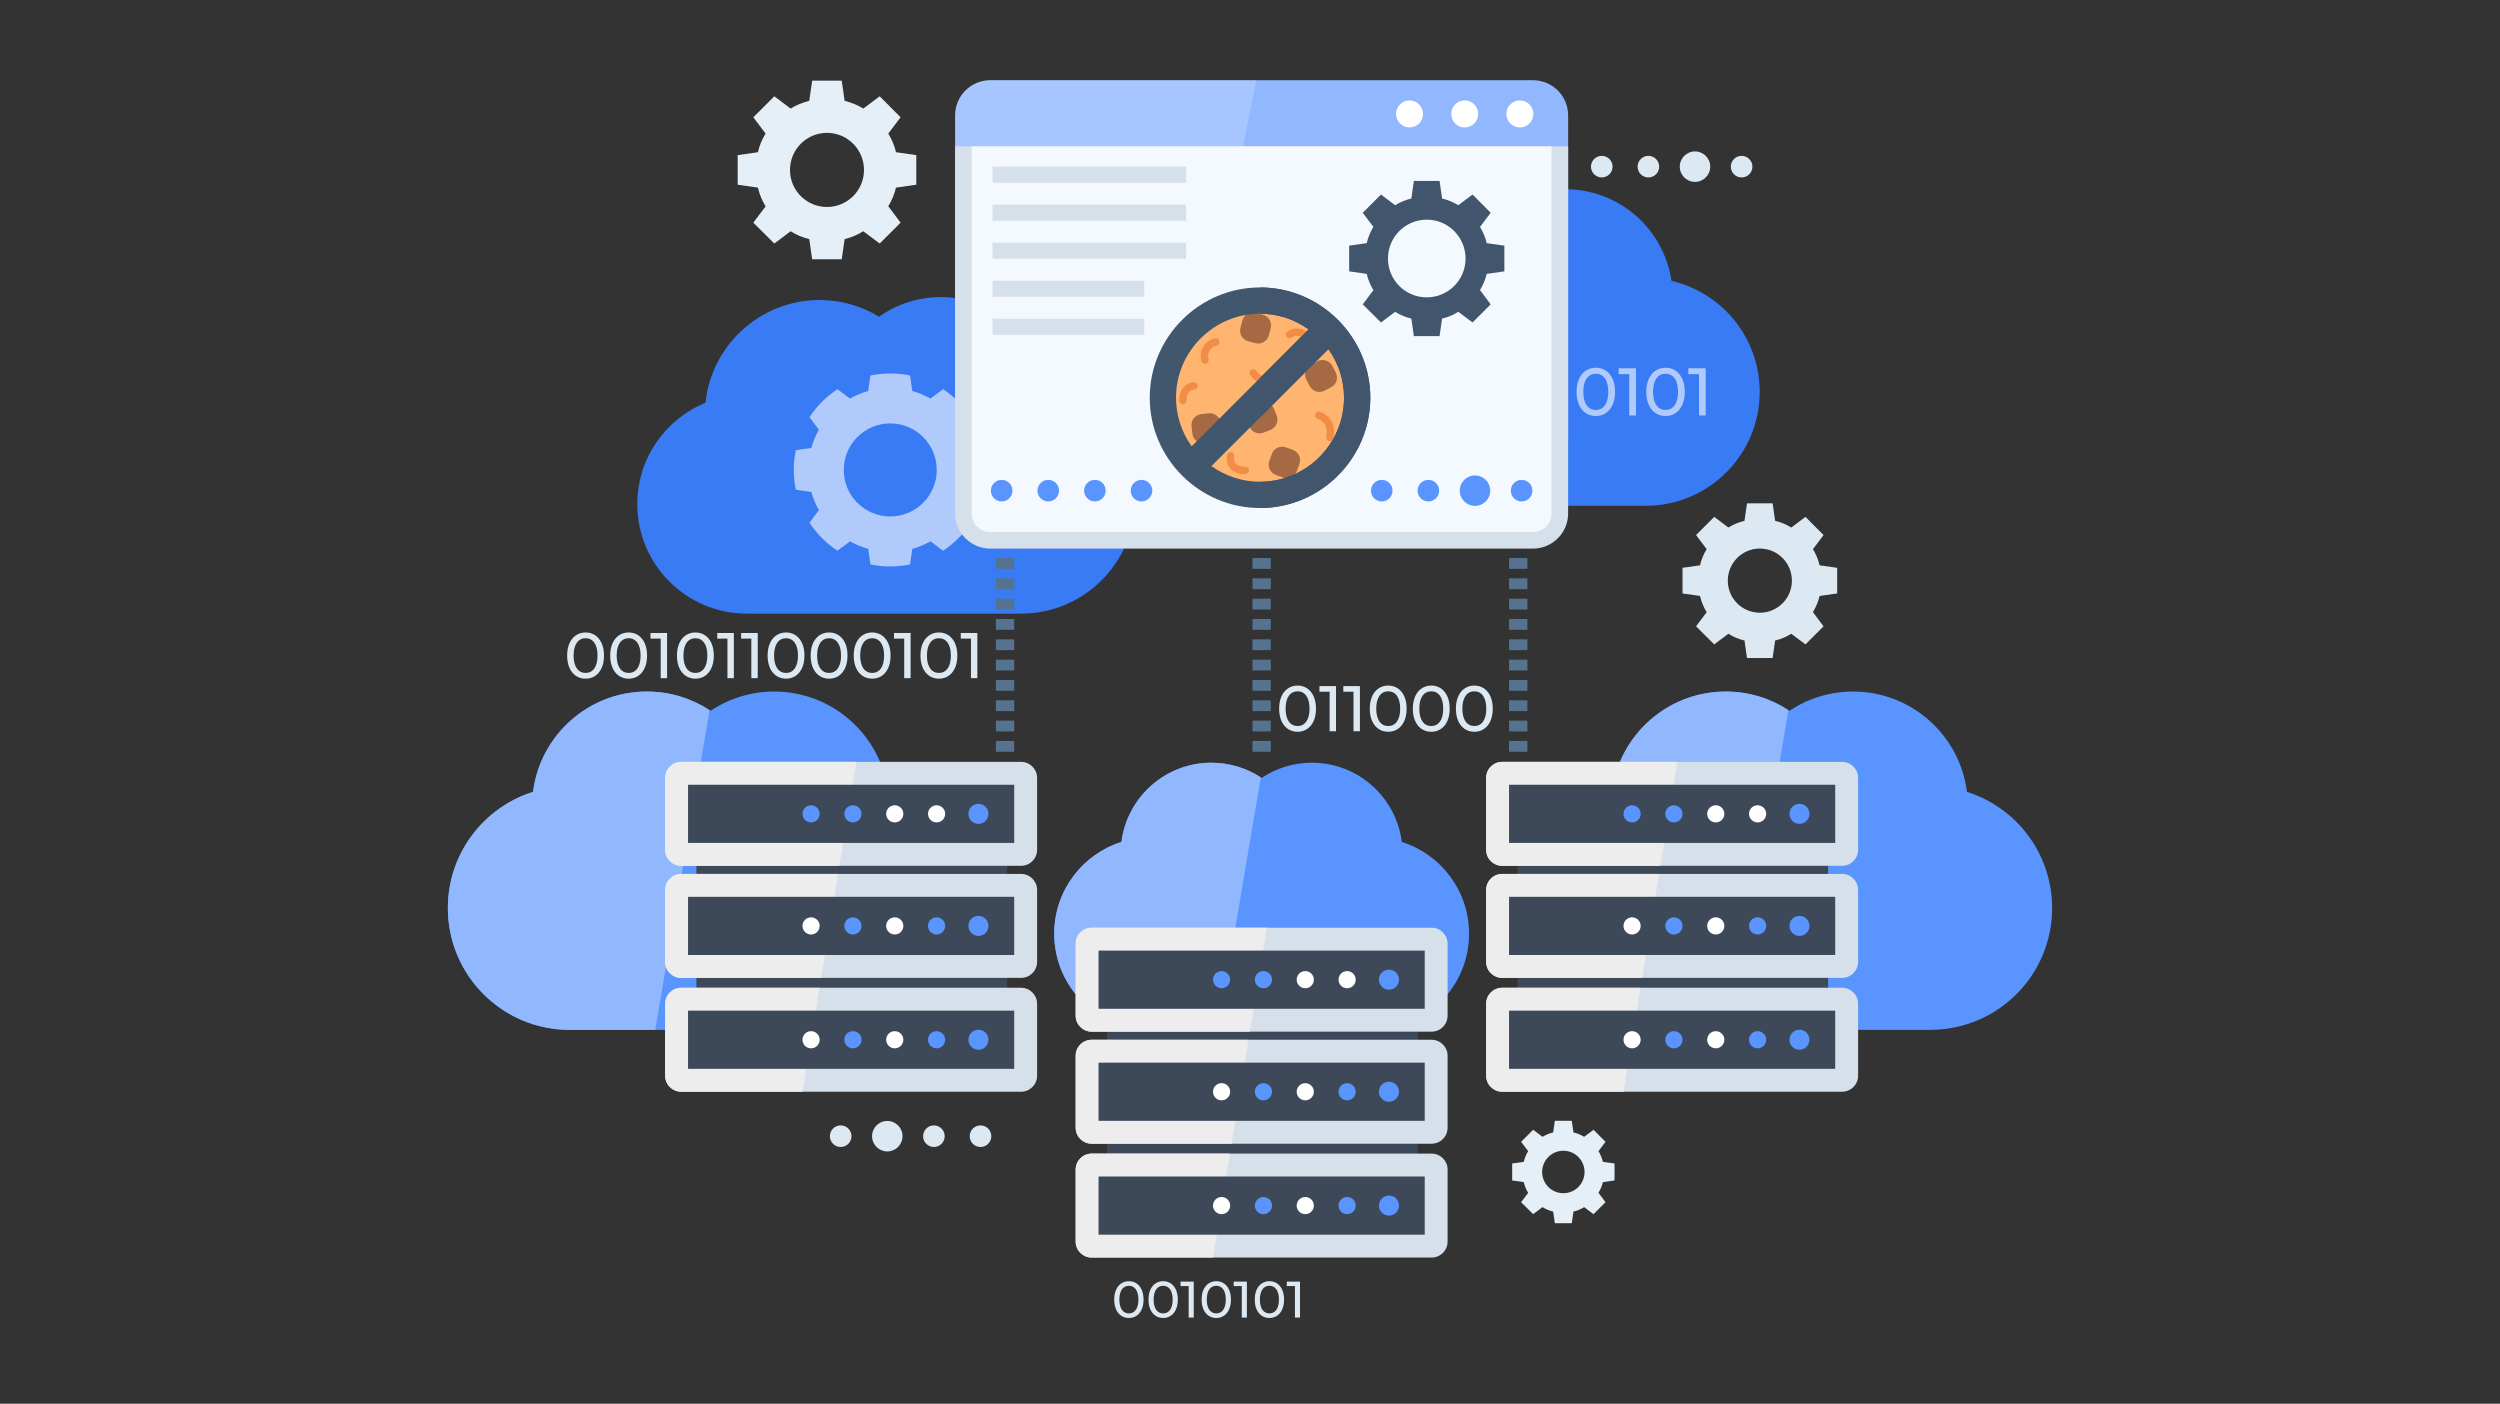 <svg width="374" height="210" viewBox="0 0 374 210" fill="none" xmlns="http://www.w3.org/2000/svg">
<rect x="0" y="0" width="374" height="210" fill="#333333" stroke="none"/>
<path d="M105.542 60.245C106.45 51.611 113.75 44.881 122.625 44.881C125.879 44.881 128.91 45.802 131.504 47.373C134.116 45.536 137.295 44.447 140.732 44.447C148.805 44.447 155.467 50.405 156.611 58.158C164.165 59.908 169.801 66.665 169.801 74.752C169.801 84.167 162.168 91.8 152.753 91.8H111.727C102.677 91.8 95.34 84.463 95.34 75.413C95.341 68.554 99.56 62.687 105.542 60.245Z" fill="#397BF4"/>
<path opacity="0.6" d="M147.311 73.264C147.51 72.31 147.615 71.319 147.615 70.306C147.615 69.29 147.51 68.298 147.308 67.342L144.991 67.014C144.72 66.044 144.344 65.135 143.863 64.289L145.266 62.413C144.175 60.742 142.745 59.312 141.073 58.221L139.201 59.627C138.354 59.141 137.438 58.761 136.476 58.492L136.149 56.178C135.192 55.977 134.2 55.872 133.184 55.872C132.166 55.872 131.174 55.977 130.217 56.178L129.889 58.492C128.927 58.761 128.011 59.14 127.159 59.627L125.286 58.224C123.617 59.316 122.19 60.745 121.099 62.411L122.502 64.29C122.021 65.136 121.644 66.044 121.373 67.014L119.056 67.342C118.855 68.299 118.75 69.291 118.75 70.306C118.75 71.319 118.855 72.311 119.054 73.265L121.373 73.598C121.644 74.56 122.021 75.471 122.51 76.318L121.099 78.202C122.19 79.868 123.617 81.297 125.286 82.389L127.164 80.981C128.011 81.462 128.928 81.847 129.889 82.11L130.22 84.435C131.177 84.636 132.169 84.741 133.184 84.741C134.2 84.741 135.189 84.636 136.146 84.435L136.477 82.11C137.439 81.847 138.355 81.462 139.201 80.981L141.078 82.392C142.746 81.298 144.176 79.871 145.267 78.202L143.856 76.324C144.346 75.472 144.721 74.561 144.992 73.599L147.311 73.264ZM133.179 77.262C129.334 77.262 126.225 74.147 126.225 70.302C126.225 66.463 129.334 63.342 133.179 63.342C137.024 63.342 140.138 66.463 140.138 70.302C140.139 74.148 137.024 77.262 133.179 77.262Z" fill="white"/>
<path d="M198.989 44.109C199.897 35.475 207.196 28.745 216.071 28.745C219.326 28.745 222.357 29.666 224.95 31.238C227.564 29.4 230.741 28.311 234.179 28.311C242.251 28.311 248.914 34.269 250.058 42.022C257.612 43.773 263.248 50.529 263.248 58.617C263.248 68.031 255.615 75.665 246.2 75.665H205.174C196.124 75.665 188.788 68.328 188.788 59.278C188.788 52.418 193.007 46.551 198.989 44.109Z" fill="#397BF4"/>
<g opacity="0.6">
<path d="M218.691 58.623C218.691 56.323 219.922 55.013 221.575 55.013C223.219 55.013 224.449 56.323 224.449 58.623C224.449 60.922 223.219 62.233 221.575 62.233C219.922 62.233 218.691 60.922 218.691 58.623ZM223.441 58.623C223.441 56.817 222.675 55.91 221.576 55.91C220.467 55.91 219.7 56.817 219.7 58.623C219.7 60.427 220.467 61.335 221.576 61.335C222.674 61.335 223.441 60.427 223.441 58.623Z" fill="white"/>
<path d="M225.42 58.623C225.42 56.323 226.651 55.013 228.304 55.013C229.948 55.013 231.178 56.323 231.178 58.623C231.178 60.922 229.948 62.233 228.304 62.233C226.651 62.233 225.42 60.922 225.42 58.623ZM230.17 58.623C230.17 56.817 229.404 55.91 228.305 55.91C227.196 55.91 226.429 56.817 226.429 58.623C226.429 60.427 227.196 61.335 228.305 61.335C229.404 61.335 230.17 60.427 230.17 58.623Z" fill="white"/>
<path d="M234.308 55.094V62.152H233.309V55.971H231.716V55.094H234.308Z" fill="white"/>
<path d="M235.853 58.623C235.853 56.323 237.084 55.013 238.737 55.013C240.381 55.013 241.611 56.323 241.611 58.623C241.611 60.922 240.381 62.233 238.737 62.233C237.084 62.233 235.853 60.922 235.853 58.623ZM240.602 58.623C240.602 56.817 239.836 55.91 238.737 55.91C237.628 55.91 236.861 56.817 236.861 58.623C236.861 60.427 237.628 61.335 238.737 61.335C239.836 61.335 240.602 60.427 240.602 58.623Z" fill="white"/>
<path d="M244.74 55.094V62.152H243.741V55.971H242.148V55.094H244.74Z" fill="white"/>
<path d="M246.285 58.623C246.285 56.323 247.515 55.013 249.169 55.013C250.812 55.013 252.042 56.323 252.042 58.623C252.042 60.922 250.812 62.233 249.169 62.233C247.515 62.233 246.285 60.922 246.285 58.623ZM251.034 58.623C251.034 56.817 250.268 55.91 249.169 55.91C248.059 55.91 247.293 56.817 247.293 58.623C247.293 60.427 248.059 61.335 249.169 61.335C250.268 61.335 251.034 60.427 251.034 58.623Z" fill="white"/>
<path d="M255.172 55.094V62.152H254.174V55.971H252.581V55.094H255.172Z" fill="white"/>
</g>
<path d="M145.6 135.847C145.6 127.693 140.244 120.792 132.859 118.465C131.792 110.002 124.574 103.455 115.822 103.455C112.299 103.455 109.026 104.517 106.3 106.336C103.574 104.517 100.301 103.455 96.778 103.455C88.026 103.455 80.808 110.002 79.741 118.465C72.356 120.792 67 127.693 67 135.847C67 145.911 75.159 154.069 85.222 154.069H127.781L127.774 154.059C137.654 153.848 145.6 145.778 145.6 135.847Z" fill="#5A95FF"/>
<path d="M106.148 106.238C103.453 104.48 100.236 103.455 96.778 103.455C88.026 103.455 80.808 110.002 79.741 118.465C72.356 120.792 67 127.693 67 135.847C67 145.911 75.159 154.069 85.222 154.069H98.025L106.148 106.238Z" fill="#91B8FF"/>
<path d="M150.671 145.168H104.184V148.628H150.671V145.168Z" fill="#3D4959"/>
<path d="M150.671 128.403H104.184V131.863H150.671V128.403Z" fill="#3D4959"/>
<path d="M152.756 163.321H101.9C100.578 163.321 99.507 162.25 99.507 160.928V150.162C99.507 148.841 100.578 147.77 101.9 147.77H152.756C154.077 147.77 155.149 148.841 155.149 150.162V160.928C155.149 162.25 154.077 163.321 152.756 163.321Z" fill="#D6E0EA"/>
<path d="M122.597 147.771L120.063 163.32H101.901C100.577 163.32 99.507 162.25 99.507 160.93V150.162C99.507 148.842 100.577 147.771 101.901 147.771H122.597Z" fill="#EDEDED"/>
<path d="M151.725 159.898V151.195H102.931V159.898H151.725Z" fill="#3D4959"/>
<path d="M147.872 155.546C147.872 156.373 147.201 157.044 146.374 157.044C145.546 157.044 144.875 156.373 144.875 155.546C144.875 154.719 145.546 154.048 146.374 154.048C147.201 154.048 147.872 154.719 147.872 155.546Z" fill="#5A95FF"/>
<path d="M141.399 155.546C141.399 156.256 140.823 156.83 140.114 156.83C139.405 156.83 138.83 156.255 138.83 155.546C138.83 154.837 139.405 154.262 140.114 154.262C140.823 154.262 141.399 154.837 141.399 155.546Z" fill="#5A95FF"/>
<path d="M135.139 155.546C135.139 156.256 134.564 156.83 133.855 156.83C133.145 156.83 132.57 156.255 132.57 155.546C132.57 154.837 133.146 154.262 133.855 154.262C134.564 154.262 135.139 154.837 135.139 155.546Z" fill="white"/>
<path d="M128.88 155.546C128.88 156.256 128.304 156.83 127.595 156.83C126.886 156.83 126.311 156.255 126.311 155.546C126.311 154.837 126.886 154.262 127.595 154.262C128.304 154.262 128.88 154.837 128.88 155.546Z" fill="#5A95FF"/>
<path d="M122.62 155.546C122.62 156.256 122.045 156.83 121.336 156.83C120.626 156.83 120.051 156.255 120.051 155.546C120.051 154.837 120.626 154.262 121.336 154.262C122.045 154.262 122.62 154.837 122.62 155.546Z" fill="white"/>
<path d="M152.756 146.291H101.9C100.578 146.291 99.507 145.22 99.507 143.898V133.132C99.507 131.811 100.578 130.739 101.9 130.739H152.756C154.077 130.739 155.149 131.81 155.149 133.132V143.898C155.149 145.219 154.077 146.291 152.756 146.291Z" fill="#D6E0EA"/>
<path d="M125.369 130.741L122.839 146.289H101.901C100.578 146.289 99.507 145.219 99.507 143.899V133.131C99.507 131.811 100.578 130.74 101.901 130.74L125.369 130.741Z" fill="#EDEDED"/>
<path d="M151.725 142.867V134.164H102.931V142.867H151.725Z" fill="#3D4959"/>
<path d="M152.756 129.526H101.9C100.578 129.526 99.507 128.455 99.507 127.134V116.367C99.507 115.046 100.578 113.975 101.9 113.975H152.756C154.077 113.975 155.149 115.046 155.149 116.367V127.134C155.149 128.455 154.077 129.526 152.756 129.526Z" fill="#D6E0EA"/>
<path d="M128.104 113.975L125.57 129.527H101.901C100.578 129.527 99.507 128.457 99.507 127.133V116.369C99.507 115.049 100.578 113.975 101.901 113.975H128.104V113.975Z" fill="#EDEDED"/>
<path d="M151.725 126.102V117.399L102.931 117.399V126.102L151.725 126.102Z" fill="#3D4959"/>
<path d="M146.375 140.014C147.202 140.014 147.873 139.343 147.873 138.516C147.873 137.688 147.202 137.018 146.375 137.018C145.547 137.018 144.876 137.688 144.876 138.516C144.876 139.343 145.547 140.014 146.375 140.014Z" fill="#5A95FF"/>
<path d="M141.399 138.516C141.399 139.225 140.823 139.8 140.114 139.8C139.405 139.8 138.83 139.225 138.83 138.516C138.83 137.806 139.405 137.231 140.114 137.231C140.823 137.231 141.399 137.807 141.399 138.516Z" fill="#5A95FF"/>
<path d="M135.139 138.516C135.139 139.225 134.564 139.8 133.855 139.8C133.145 139.8 132.57 139.225 132.57 138.516C132.57 137.806 133.146 137.231 133.855 137.231C134.564 137.231 135.139 137.807 135.139 138.516Z" fill="white"/>
<path d="M128.88 138.516C128.88 139.225 128.305 139.8 127.596 139.8C126.886 139.8 126.312 139.225 126.312 138.516C126.312 137.806 126.887 137.231 127.596 137.231C128.305 137.231 128.88 137.807 128.88 138.516Z" fill="#5A95FF"/>
<path d="M122.62 138.516C122.62 139.225 122.045 139.8 121.336 139.8C120.627 139.8 120.052 139.225 120.052 138.516C120.052 137.806 120.627 137.231 121.336 137.231C122.046 137.231 122.62 137.807 122.62 138.516Z" fill="white"/>
<path d="M147.873 121.751C147.873 122.578 147.202 123.249 146.375 123.249C145.547 123.249 144.876 122.578 144.876 121.751C144.876 120.924 145.547 120.253 146.375 120.253C147.202 120.253 147.873 120.924 147.873 121.751Z" fill="#5A95FF"/>
<path d="M141.4 121.751C141.4 122.46 140.824 123.035 140.115 123.035C139.406 123.035 138.831 122.46 138.831 121.751C138.831 121.041 139.406 120.467 140.115 120.467C140.824 120.467 141.4 121.042 141.4 121.751Z" fill="white"/>
<path d="M135.14 121.751C135.14 122.46 134.565 123.035 133.856 123.035C133.146 123.035 132.571 122.46 132.571 121.751C132.571 121.041 133.147 120.467 133.856 120.467C134.565 120.467 135.14 121.042 135.14 121.751Z" fill="white"/>
<path d="M128.88 121.751C128.88 122.46 128.305 123.035 127.596 123.035C126.886 123.035 126.312 122.46 126.312 121.751C126.312 121.041 126.887 120.467 127.596 120.467C128.305 120.467 128.88 121.042 128.88 121.751Z" fill="#5A95FF"/>
<path d="M122.62 121.751C122.62 122.46 122.045 123.035 121.336 123.035C120.627 123.035 120.052 122.46 120.052 121.751C120.052 121.041 120.627 120.467 121.336 120.467C122.046 120.467 122.62 121.042 122.62 121.751Z" fill="#5A95FF"/>
<path d="M219.77 139.679C219.77 133.241 215.541 127.791 209.71 125.954C208.868 119.272 203.169 114.103 196.259 114.103C193.478 114.103 190.892 114.941 188.741 116.377C186.589 114.941 184.004 114.103 181.223 114.103C174.313 114.103 168.614 119.272 167.771 125.954C161.94 127.791 157.711 133.24 157.711 139.679C157.711 147.625 164.154 154.067 172.099 154.067H205.702L205.697 154.059C213.496 153.892 219.77 147.52 219.77 139.679Z" fill="#5A95FF"/>
<path d="M188.62 116.3C186.492 114.912 183.952 114.103 181.223 114.103C174.312 114.103 168.613 119.272 167.771 125.954C161.94 127.791 157.711 133.24 157.711 139.679C157.711 147.625 164.153 154.067 172.099 154.067H182.208L188.62 116.3Z" fill="#91B8FF"/>
<path d="M212.083 169.978H165.596V173.437H212.083V169.978Z" fill="#3D4959"/>
<path d="M212.083 153.213H165.596V156.673H212.083V153.213Z" fill="#3D4959"/>
<path d="M214.168 188.131H163.312C161.991 188.131 160.919 187.06 160.919 185.738V174.972C160.919 173.651 161.99 172.58 163.312 172.58H214.168C215.489 172.58 216.561 173.651 216.561 174.972V185.738C216.561 187.06 215.49 188.131 214.168 188.131Z" fill="#D6E0EA"/>
<path d="M184.009 172.582L181.475 188.131H163.313C161.989 188.131 160.919 187.06 160.919 185.74V174.973C160.919 173.652 161.989 172.582 163.313 172.582H184.009Z" fill="#EDEDED"/>
<path d="M213.137 184.708V176.005H164.344V184.708H213.137Z" fill="#3D4959"/>
<path d="M209.286 180.355C209.286 181.183 208.615 181.854 207.788 181.854C206.96 181.854 206.29 181.183 206.29 180.355C206.29 179.528 206.96 178.857 207.788 178.857C208.615 178.857 209.286 179.528 209.286 180.355Z" fill="#5A95FF"/>
<path d="M202.812 180.356C202.812 181.065 202.236 181.64 201.527 181.64C200.818 181.64 200.243 181.065 200.243 180.356C200.243 179.647 200.818 179.071 201.527 179.071C202.237 179.071 202.812 179.647 202.812 180.356Z" fill="#5A95FF"/>
<path d="M196.552 180.356C196.552 181.065 195.977 181.64 195.268 181.64C194.559 181.64 193.984 181.065 193.984 180.356C193.984 179.647 194.559 179.071 195.268 179.071C195.977 179.071 196.552 179.647 196.552 180.356Z" fill="white"/>
<path d="M190.292 180.356C190.292 181.065 189.717 181.64 189.008 181.64C188.298 181.64 187.724 181.065 187.724 180.356C187.724 179.647 188.299 179.071 189.008 179.071C189.717 179.071 190.292 179.647 190.292 180.356Z" fill="#5A95FF"/>
<path d="M184.033 180.356C184.033 181.065 183.458 181.64 182.749 181.64C182.039 181.64 181.464 181.065 181.464 180.356C181.464 179.647 182.04 179.071 182.749 179.071C183.458 179.071 184.033 179.647 184.033 180.356Z" fill="white"/>
<path d="M214.168 171.101H163.312C161.991 171.101 160.919 170.03 160.919 168.708V157.942C160.919 156.62 161.99 155.549 163.312 155.549H214.168C215.489 155.549 216.561 156.62 216.561 157.942V168.708C216.561 170.03 215.49 171.101 214.168 171.101Z" fill="#D6E0EA"/>
<path d="M186.782 155.55L184.252 171.099H163.314C161.99 171.099 160.92 170.028 160.92 168.708V157.94C160.92 156.62 161.99 155.55 163.314 155.55L186.782 155.55Z" fill="#EDEDED"/>
<path d="M213.137 167.677V158.974H164.344V167.677H213.137Z" fill="#3D4959"/>
<path d="M214.168 154.336H163.312C161.991 154.336 160.919 153.265 160.919 151.943V141.177C160.919 139.856 161.99 138.785 163.312 138.785H214.168C215.489 138.785 216.561 139.856 216.561 141.177V151.943C216.561 153.265 215.49 154.336 214.168 154.336Z" fill="#D6E0EA"/>
<path d="M189.516 138.784L186.982 154.337H163.313C161.989 154.337 160.919 153.266 160.919 151.943V141.179C160.919 139.859 161.989 138.785 163.313 138.785H189.516V138.784Z" fill="#EDEDED"/>
<path d="M213.137 150.912V142.209H164.344V150.912H213.137Z" fill="#3D4959"/>
<path d="M209.286 163.325C209.286 164.153 208.615 164.823 207.788 164.823C206.96 164.823 206.29 164.153 206.29 163.325C206.29 162.498 206.96 161.827 207.788 161.827C208.615 161.827 209.286 162.498 209.286 163.325Z" fill="#5A95FF"/>
<path d="M202.812 163.325C202.812 164.035 202.237 164.609 201.528 164.609C200.818 164.609 200.244 164.034 200.244 163.325C200.244 162.616 200.819 162.041 201.528 162.041C202.238 162.04 202.812 162.616 202.812 163.325Z" fill="#5A95FF"/>
<path d="M196.553 163.325C196.553 164.035 195.978 164.609 195.269 164.609C194.559 164.609 193.984 164.034 193.984 163.325C193.984 162.616 194.56 162.041 195.269 162.041C195.978 162.04 196.553 162.616 196.553 163.325Z" fill="white"/>
<path d="M190.293 163.325C190.293 164.035 189.717 164.609 189.008 164.609C188.299 164.609 187.724 164.034 187.724 163.325C187.724 162.616 188.299 162.041 189.008 162.041C189.717 162.04 190.293 162.616 190.293 163.325Z" fill="#5A95FF"/>
<path d="M184.033 163.325C184.033 164.035 183.458 164.609 182.749 164.609C182.039 164.609 181.465 164.034 181.465 163.325C181.465 162.616 182.04 162.041 182.749 162.041C183.458 162.04 184.033 162.616 184.033 163.325Z" fill="white"/>
<path d="M209.286 146.56C209.286 147.387 208.615 148.058 207.788 148.058C206.96 148.058 206.29 147.387 206.29 146.56C206.29 145.732 206.96 145.062 207.788 145.062C208.615 145.062 209.286 145.732 209.286 146.56Z" fill="#5A95FF"/>
<path d="M202.812 146.56C202.812 147.269 202.237 147.844 201.528 147.844C200.818 147.844 200.244 147.269 200.244 146.56C200.244 145.851 200.819 145.275 201.528 145.275C202.238 145.275 202.812 145.85 202.812 146.56Z" fill="white"/>
<path d="M196.553 146.56C196.553 147.269 195.978 147.844 195.269 147.844C194.559 147.844 193.984 147.269 193.984 146.56C193.984 145.851 194.56 145.275 195.269 145.275C195.978 145.275 196.553 145.85 196.553 146.56Z" fill="white"/>
<path d="M190.293 146.56C190.293 147.269 189.717 147.844 189.008 147.844C188.299 147.844 187.724 147.269 187.724 146.56C187.724 145.851 188.299 145.275 189.008 145.275C189.717 145.275 190.293 145.85 190.293 146.56Z" fill="#5A95FF"/>
<path d="M184.033 146.56C184.033 147.269 183.458 147.844 182.749 147.844C182.039 147.844 181.465 147.269 181.465 146.56C181.465 145.851 182.04 145.275 182.749 145.275C183.458 145.275 184.033 145.85 184.033 146.56Z" fill="#5A95FF"/>
<path d="M306.999 135.847C306.999 127.693 301.643 120.792 294.258 118.465C293.191 110.002 285.973 103.455 277.221 103.455C273.699 103.455 270.425 104.517 267.699 106.336C264.974 104.517 261.7 103.455 258.178 103.455C249.426 103.455 242.207 110.002 241.141 118.465C233.756 120.792 228.399 127.693 228.399 135.847C228.399 145.911 236.558 154.069 246.622 154.069H289.181L289.174 154.059C299.054 153.848 306.999 145.778 306.999 135.847Z" fill="#5A95FF"/>
<path d="M267.547 106.238C264.852 104.48 261.635 103.455 258.178 103.455C249.426 103.455 242.207 110.002 241.141 118.465C233.756 120.792 228.399 127.693 228.399 135.847C228.399 145.911 236.558 154.069 246.622 154.069H259.425L267.547 106.238Z" fill="#91B8FF"/>
<path d="M273.493 145.168H227.006V148.628H273.493V145.168Z" fill="#3D4959"/>
<path d="M273.493 128.403H227.006V131.863H273.493V128.403Z" fill="#3D4959"/>
<path d="M275.579 163.321H224.723C223.402 163.321 222.33 162.25 222.33 160.928V150.162C222.33 148.841 223.401 147.77 224.723 147.77H275.579C276.901 147.77 277.972 148.841 277.972 150.162V160.928C277.972 162.25 276.901 163.321 275.579 163.321Z" fill="#D6E0EA"/>
<path d="M245.42 147.771L242.886 163.32H224.724C223.4 163.32 222.33 162.25 222.33 160.93V150.162C222.33 148.842 223.4 147.771 224.724 147.771H245.42Z" fill="#EDEDED"/>
<path d="M274.547 159.897V151.194H225.754V159.897H274.547Z" fill="#3D4959"/>
<path d="M270.695 155.546C270.695 156.373 270.024 157.044 269.197 157.044C268.37 157.044 267.699 156.373 267.699 155.546C267.699 154.719 268.37 154.048 269.197 154.048C270.024 154.048 270.695 154.719 270.695 155.546Z" fill="#5A95FF"/>
<path d="M262.937 156.83C263.646 156.83 264.221 156.255 264.221 155.546C264.221 154.837 263.646 154.262 262.937 154.262C262.227 154.262 261.652 154.837 261.652 155.546C261.652 156.255 262.227 156.83 262.937 156.83Z" fill="#5A95FF"/>
<path d="M257.962 155.546C257.962 156.256 257.387 156.83 256.678 156.83C255.968 156.83 255.394 156.255 255.394 155.546C255.394 154.837 255.969 154.262 256.678 154.262C257.387 154.262 257.962 154.837 257.962 155.546Z" fill="white"/>
<path d="M251.702 155.546C251.702 156.256 251.127 156.83 250.418 156.83C249.708 156.83 249.134 156.255 249.134 155.546C249.134 154.837 249.709 154.262 250.418 154.262C251.128 154.262 251.702 154.837 251.702 155.546Z" fill="#5A95FF"/>
<path d="M245.443 155.546C245.443 156.256 244.868 156.83 244.159 156.83C243.449 156.83 242.875 156.255 242.875 155.546C242.875 154.837 243.45 154.262 244.159 154.262C244.868 154.262 245.443 154.837 245.443 155.546Z" fill="white"/>
<path d="M275.579 146.291H224.723C223.402 146.291 222.33 145.22 222.33 143.898V133.132C222.33 131.811 223.401 130.739 224.723 130.739H275.579C276.901 130.739 277.972 131.81 277.972 133.132V143.898C277.972 145.219 276.901 146.291 275.579 146.291Z" fill="#D6E0EA"/>
<path d="M248.192 130.741L245.662 146.289H224.724C223.4 146.289 222.33 145.219 222.33 143.899V133.131C222.33 131.811 223.4 130.74 224.724 130.74L248.192 130.741Z" fill="#EDEDED"/>
<path d="M274.547 142.866V134.163H225.754V142.866H274.547Z" fill="#3D4959"/>
<path d="M275.579 129.526H224.723C223.402 129.526 222.33 128.455 222.33 127.134V116.367C222.33 115.046 223.401 113.975 224.723 113.975H275.579C276.901 113.975 277.972 115.046 277.972 116.367V127.134C277.972 128.455 276.901 129.526 275.579 129.526Z" fill="#D6E0EA"/>
<path d="M250.927 113.975L248.393 129.527H224.724C223.4 129.527 222.33 128.457 222.33 127.133V116.369C222.33 115.049 223.4 113.975 224.724 113.975H250.927V113.975Z" fill="#EDEDED"/>
<path d="M274.547 126.102V117.399L225.754 117.399V126.102L274.547 126.102Z" fill="#3D4959"/>
<path d="M270.695 138.516C270.695 139.343 270.025 140.014 269.197 140.014C268.37 140.014 267.699 139.343 267.699 138.516C267.699 137.688 268.37 137.018 269.197 137.018C270.025 137.018 270.695 137.688 270.695 138.516Z" fill="#5A95FF"/>
<path d="M264.221 138.516C264.221 139.225 263.646 139.8 262.937 139.8C262.227 139.8 261.653 139.225 261.653 138.516C261.653 137.806 262.228 137.231 262.937 137.231C263.647 137.231 264.221 137.807 264.221 138.516Z" fill="#5A95FF"/>
<path d="M257.962 138.516C257.962 139.225 257.387 139.8 256.678 139.8C255.968 139.8 255.394 139.225 255.394 138.516C255.394 137.806 255.969 137.231 256.678 137.231C257.387 137.231 257.962 137.807 257.962 138.516Z" fill="white"/>
<path d="M251.702 138.516C251.702 139.225 251.127 139.8 250.418 139.8C249.708 139.8 249.134 139.225 249.134 138.516C249.134 137.806 249.709 137.231 250.418 137.231C251.128 137.231 251.702 137.807 251.702 138.516Z" fill="#5A95FF"/>
<path d="M245.443 138.516C245.443 139.225 244.868 139.8 244.159 139.8C243.45 139.8 242.875 139.225 242.875 138.516C242.875 137.806 243.45 137.231 244.159 137.231C244.868 137.231 245.443 137.807 245.443 138.516Z" fill="white"/>
<path d="M270.696 121.751C270.696 122.578 270.025 123.249 269.198 123.249C268.37 123.249 267.7 122.578 267.7 121.751C267.7 120.924 268.37 120.253 269.198 120.253C270.025 120.253 270.696 120.924 270.696 121.751Z" fill="#5A95FF"/>
<path d="M264.222 121.751C264.222 122.46 263.647 123.035 262.938 123.035C262.228 123.035 261.653 122.46 261.653 121.751C261.653 121.041 262.229 120.467 262.938 120.467C263.647 120.467 264.222 121.042 264.222 121.751Z" fill="white"/>
<path d="M257.963 121.751C257.963 122.46 257.387 123.035 256.678 123.035C255.969 123.035 255.394 122.46 255.394 121.751C255.394 121.041 255.969 120.467 256.678 120.467C257.387 120.467 257.963 121.042 257.963 121.751Z" fill="white"/>
<path d="M251.702 121.751C251.702 122.46 251.127 123.035 250.418 123.035C249.708 123.035 249.134 122.46 249.134 121.751C249.134 121.041 249.709 120.467 250.418 120.467C251.128 120.467 251.702 121.042 251.702 121.751Z" fill="#5A95FF"/>
<path d="M245.443 121.751C245.443 122.46 244.868 123.035 244.159 123.035C243.45 123.035 242.875 122.46 242.875 121.751C242.875 121.041 243.45 120.467 244.159 120.467C244.868 120.467 245.443 121.042 245.443 121.751Z" fill="#5A95FF"/>
<path d="M228.323 72.165H149.157C145.695 72.165 142.887 69.358 142.887 65.895V17.261C142.887 14.356 145.242 12 148.148 12H229.332C232.237 12 234.593 14.355 234.593 17.261V65.895C234.593 69.358 231.786 72.165 228.323 72.165Z" fill="#91B8FF"/>
<path opacity="0.2" d="M187.936 12.001H148.148C145.243 12.001 142.887 14.356 142.887 17.262V65.896C142.887 69.359 145.695 72.166 149.157 72.166H175.829L187.936 12.001Z" fill="white"/>
<path d="M229.332 82.07H148.148C145.243 82.07 142.887 79.714 142.887 76.808V21.905H234.593V76.808C234.593 79.714 232.238 82.07 229.332 82.07Z" fill="#D6E0EA"/>
<path d="M148.149 79.594C146.613 79.594 145.364 78.345 145.364 76.809V21.905H232.117V76.808C232.117 78.344 230.867 79.593 229.332 79.593L148.149 79.594Z" fill="#F3F9FF"/>
<path d="M225.053 40.595V36.75L222.412 36.372C222.21 35.502 221.861 34.689 221.411 33.949L223.007 31.83L220.295 29.102L218.16 30.698C217.421 30.249 216.607 29.9 215.737 29.697L215.36 27.07H211.514L211.137 29.697C210.267 29.9 209.453 30.249 208.714 30.698L206.596 29.102L203.867 31.83L205.463 33.949C204.998 34.689 204.666 35.502 204.462 36.372L201.834 36.75V40.595L204.462 40.973C204.666 41.844 204.998 42.656 205.463 43.411L203.867 45.53L206.596 48.243L208.714 46.647C209.453 47.112 210.267 47.46 211.137 47.663L211.514 50.29H215.36L215.737 47.663C216.607 47.46 217.421 47.112 218.16 46.647L220.295 48.243L223.007 45.53L221.411 43.397C221.862 42.642 222.21 41.83 222.412 40.974L225.053 40.595ZM213.443 44.484C210.224 44.484 207.639 41.887 207.639 38.68C207.639 35.473 210.224 32.861 213.443 32.861C216.652 32.861 219.248 35.473 219.248 38.68C219.248 41.887 216.652 44.484 213.443 44.484Z" fill="#41566D"/>
<path d="M177.435 24.933H148.476V27.34H177.435V24.933Z" fill="#D6E0EA"/>
<path d="M177.435 30.619H148.476V33.026H177.435V30.619Z" fill="#D6E0EA"/>
<path d="M177.435 36.308H148.476V38.715H177.435V36.308Z" fill="#D6E0EA"/>
<path d="M171.175 41.994H148.476V44.401H171.175V41.994Z" fill="#D6E0EA"/>
<path d="M171.175 47.681H148.476V50.088H171.175V47.681Z" fill="#D6E0EA"/>
<path d="M212.885 17.045C212.885 18.16 211.981 19.064 210.866 19.064C209.751 19.064 208.846 18.16 208.846 17.045C208.846 15.93 209.75 15.025 210.866 15.025C211.981 15.025 212.885 15.929 212.885 17.045Z" fill="white"/>
<path d="M221.138 17.045C221.138 18.16 220.233 19.064 219.118 19.064C218.003 19.064 217.099 18.16 217.099 17.045C217.099 15.93 218.003 15.025 219.118 15.025C220.233 15.025 221.138 15.929 221.138 17.045Z" fill="white"/>
<path d="M229.391 17.045C229.391 18.16 228.487 19.064 227.371 19.064C226.256 19.064 225.352 18.16 225.352 17.045C225.352 15.93 226.256 15.025 227.371 15.025C228.486 15.025 229.391 15.929 229.391 17.045Z" fill="white"/>
<path d="M208.326 73.402C208.326 74.293 207.603 75.016 206.712 75.016C205.82 75.016 205.098 74.293 205.098 73.402C205.098 72.511 205.82 71.788 206.712 71.788C207.603 71.788 208.326 72.51 208.326 73.402Z" fill="#5A95FF"/>
<path d="M215.299 73.402C215.299 74.293 214.576 75.016 213.685 75.016C212.794 75.016 212.071 74.293 212.071 73.402C212.071 72.511 212.794 71.788 213.685 71.788C214.576 71.788 215.299 72.51 215.299 73.402Z" fill="#5A95FF"/>
<path d="M222.937 73.402C222.937 74.661 221.917 75.68 220.659 75.68C219.4 75.68 218.38 74.66 218.38 73.402C218.38 72.144 219.401 71.124 220.659 71.124C221.917 71.123 222.937 72.144 222.937 73.402Z" fill="#5A95FF"/>
<path d="M229.246 73.402C229.246 74.293 228.524 75.016 227.633 75.016C226.741 75.016 226.019 74.293 226.019 73.402C226.019 72.511 226.741 71.788 227.633 71.788C228.524 71.788 229.246 72.51 229.246 73.402Z" fill="#5A95FF"/>
<path d="M151.463 73.402C151.463 74.293 150.741 75.016 149.849 75.016C148.958 75.016 148.235 74.293 148.235 73.402C148.235 72.511 148.958 71.788 149.849 71.788C150.741 71.788 151.463 72.51 151.463 73.402Z" fill="#5A95FF"/>
<path d="M158.436 73.402C158.436 74.293 157.714 75.016 156.822 75.016C155.931 75.016 155.208 74.293 155.208 73.402C155.208 72.511 155.931 71.788 156.822 71.788C157.714 71.788 158.436 72.51 158.436 73.402Z" fill="#5A95FF"/>
<path d="M165.411 73.402C165.411 74.293 164.688 75.016 163.797 75.016C162.905 75.016 162.183 74.293 162.183 73.402C162.183 72.511 162.905 71.788 163.797 71.788C164.688 71.788 165.411 72.51 165.411 73.402Z" fill="#5A95FF"/>
<path d="M172.383 73.402C172.383 74.293 171.66 75.016 170.769 75.016C169.878 75.016 169.155 74.293 169.155 73.402C169.155 72.511 169.878 71.788 170.769 71.788C171.66 71.788 172.383 72.51 172.383 73.402Z" fill="#5A95FF"/>
<path d="M137.079 27.632V23.207L134.039 22.773C133.807 21.771 133.407 20.835 132.888 19.984L134.724 17.545L131.602 14.405L129.146 16.243C128.295 15.725 127.359 15.324 126.357 15.09L125.923 12.067H121.497L121.064 15.09C120.063 15.324 119.127 15.725 118.275 16.243L115.838 14.405L112.697 17.545L114.533 19.984C113.998 20.835 113.617 21.771 113.382 22.773L110.358 23.207V27.632L113.382 28.067C113.616 29.069 113.998 30.004 114.533 30.872L112.697 33.31L115.838 36.433L118.275 34.596C119.126 35.131 120.062 35.532 121.064 35.765L121.497 38.788H125.923L126.357 35.765C127.358 35.532 128.295 35.131 129.146 34.596L131.602 36.433L134.724 33.31L132.888 30.855C133.406 29.987 133.807 29.052 134.039 28.067L137.079 27.632ZM123.719 30.963C120.648 30.963 118.182 28.485 118.182 25.426C118.182 22.367 120.648 19.876 123.719 19.876C126.779 19.876 129.255 22.367 129.255 25.426C129.255 28.485 126.779 30.963 123.719 30.963Z" fill="#E4EFF7"/>
<path d="M274.844 88.779V84.947L272.212 84.57C272.011 83.703 271.664 82.892 271.215 82.155L272.805 80.044L270.101 77.325L267.974 78.916C267.237 78.467 266.427 78.12 265.559 77.918L265.184 75.3H261.351L260.975 77.918C260.108 78.12 259.297 78.467 258.56 78.916L256.45 77.325L253.729 80.044L255.32 82.155C254.857 82.893 254.526 83.703 254.323 84.57L251.705 84.947V88.779L254.323 89.155C254.526 90.023 254.857 90.833 255.32 91.585L253.729 93.697L256.45 96.401L258.56 94.811C259.297 95.274 260.108 95.621 260.975 95.823L261.351 98.441H265.184L265.559 95.823C266.427 95.621 267.237 95.274 267.974 94.811L270.101 96.401L272.805 93.697L271.215 91.571C271.664 90.819 272.012 90.009 272.212 89.155L274.844 88.779ZM263.274 91.663C260.615 91.663 258.479 89.518 258.479 86.869C258.479 84.22 260.615 82.062 263.274 82.062C265.924 82.062 268.069 84.22 268.069 86.869C268.069 89.518 265.924 91.663 263.274 91.663Z" fill="#DDE9F2"/>
<path d="M241.532 176.596V174.059L239.791 173.81C239.658 173.236 239.428 172.7 239.131 172.212L240.183 170.815L238.394 169.016L236.987 170.068C236.499 169.771 235.962 169.542 235.388 169.408L235.14 167.676H232.604L232.355 169.408C231.781 169.542 231.245 169.772 230.757 170.068L229.361 169.016L227.561 170.815L228.614 172.212C228.307 172.7 228.089 173.236 227.954 173.81L226.221 174.059V176.596L227.954 176.845C228.088 177.419 228.307 177.955 228.614 178.453L227.561 179.85L229.361 181.639L230.757 180.587C231.245 180.893 231.782 181.123 232.355 181.256L232.604 182.989H235.14L235.388 181.256C235.962 181.123 236.499 180.893 236.987 180.587L238.394 181.639L240.183 179.85L239.131 178.443C239.428 177.945 239.658 177.41 239.791 176.845L241.532 176.596ZM233.877 178.504C232.117 178.504 230.704 177.084 230.704 175.332C230.704 173.579 232.116 172.151 233.877 172.151C235.63 172.151 237.049 173.578 237.049 175.332C237.049 177.085 235.63 178.504 233.877 178.504Z" fill="#E4EFF7"/>
<path d="M166.688 194.419C166.688 192.667 167.625 191.668 168.884 191.668C170.137 191.668 171.074 192.666 171.074 194.419C171.074 196.17 170.136 197.169 168.884 197.169C167.625 197.169 166.688 196.17 166.688 194.419ZM170.306 194.419C170.306 193.043 169.722 192.352 168.885 192.352C168.04 192.352 167.456 193.043 167.456 194.419C167.456 195.794 168.04 196.485 168.885 196.485C169.722 196.485 170.306 195.794 170.306 194.419Z" fill="#DDE9F2"/>
<path d="M171.815 194.419C171.815 192.667 172.752 191.668 174.012 191.668C175.264 191.668 176.201 192.666 176.201 194.419C176.201 196.17 175.264 197.169 174.012 197.169C172.752 197.169 171.815 196.17 171.815 194.419ZM175.433 194.419C175.433 193.043 174.849 192.352 174.012 192.352C173.167 192.352 172.584 193.043 172.584 194.419C172.584 195.794 173.168 196.485 174.012 196.485C174.849 196.485 175.433 195.794 175.433 194.419Z" fill="#DDE9F2"/>
<path d="M178.585 191.729V197.106H177.825V192.397H176.611V191.729H178.585Z" fill="#DDE9F2"/>
<path d="M179.763 194.419C179.763 192.667 180.7 191.668 181.96 191.668C183.212 191.668 184.149 192.666 184.149 194.419C184.149 196.17 183.212 197.169 181.96 197.169C180.7 197.169 179.763 196.17 179.763 194.419ZM183.381 194.419C183.381 193.043 182.797 192.352 181.96 192.352C181.115 192.352 180.531 193.043 180.531 194.419C180.531 195.794 181.116 196.485 181.96 196.485C182.797 196.485 183.381 195.794 183.381 194.419Z" fill="#DDE9F2"/>
<path d="M186.534 191.729V197.106H185.773V192.397H184.56V191.729H186.534Z" fill="#DDE9F2"/>
<path d="M187.71 194.419C187.71 192.667 188.647 191.668 189.907 191.668C191.159 191.668 192.096 192.666 192.096 194.419C192.096 196.17 191.159 197.169 189.907 197.169C188.647 197.169 187.71 196.17 187.71 194.419ZM191.329 194.419C191.329 193.043 190.744 192.352 189.907 192.352C189.062 192.352 188.479 193.043 188.479 194.419C188.479 195.794 189.063 196.485 189.907 196.485C190.744 196.485 191.329 195.794 191.329 194.419Z" fill="#DDE9F2"/>
<path d="M194.482 191.729V197.106H193.722V192.397H192.508V191.729H194.482Z" fill="#DDE9F2"/>
<path d="M84.846 98.075C84.846 95.874 86.024 94.619 87.606 94.619C89.18 94.619 90.357 95.874 90.357 98.075C90.357 100.276 89.18 101.53 87.606 101.53C86.023 101.531 84.846 100.276 84.846 98.075ZM89.392 98.075C89.392 96.347 88.658 95.478 87.606 95.478C86.544 95.478 85.81 96.347 85.81 98.075C85.81 99.803 86.544 100.671 87.606 100.671C88.658 100.672 89.392 99.803 89.392 98.075Z" fill="#DDE9F2"/>
<path d="M91.288 98.075C91.288 95.874 92.466 94.619 94.048 94.619C95.622 94.619 96.799 95.874 96.799 98.075C96.799 100.276 95.622 101.53 94.048 101.53C92.466 101.531 91.288 100.276 91.288 98.075ZM95.834 98.075C95.834 96.347 95.101 95.478 94.048 95.478C92.986 95.478 92.253 96.347 92.253 98.075C92.253 99.803 92.986 100.671 94.048 100.671C95.1 100.672 95.834 99.803 95.834 98.075Z" fill="#DDE9F2"/>
<path d="M99.796 94.696V101.453H98.84V95.536H97.315V94.695H99.796V94.696Z" fill="#DDE9F2"/>
<path d="M101.274 98.075C101.274 95.874 102.452 94.619 104.035 94.619C105.609 94.619 106.786 95.874 106.786 98.075C106.786 100.276 105.609 101.53 104.035 101.53C102.452 101.531 101.274 100.276 101.274 98.075ZM105.821 98.075C105.821 96.347 105.088 95.478 104.035 95.478C102.973 95.478 102.24 96.347 102.24 98.075C102.24 99.803 102.973 100.671 104.035 100.671C105.087 100.672 105.821 99.803 105.821 98.075Z" fill="#DDE9F2"/>
<path d="M109.781 94.696V101.453H108.826V95.536H107.301V94.695H109.781V94.696Z" fill="#DDE9F2"/>
<path d="M113.355 94.696V101.453H112.399V95.536H110.874V94.695H113.355V94.696Z" fill="#DDE9F2"/>
<path d="M114.834 98.075C114.834 95.874 116.012 94.619 117.595 94.619C119.168 94.619 120.345 95.874 120.345 98.075C120.345 100.276 119.168 101.53 117.595 101.53C116.012 101.531 114.834 100.276 114.834 98.075ZM119.38 98.075C119.38 96.347 118.647 95.478 117.594 95.478C116.532 95.478 115.799 96.347 115.799 98.075C115.799 99.803 116.532 100.671 117.594 100.671C118.647 100.672 119.38 99.803 119.38 98.075Z" fill="#DDE9F2"/>
<path d="M121.276 98.075C121.276 95.874 122.454 94.619 124.037 94.619C125.61 94.619 126.788 95.874 126.788 98.075C126.788 100.276 125.611 101.53 124.037 101.53C122.453 101.531 121.276 100.276 121.276 98.075ZM125.822 98.075C125.822 96.347 125.089 95.478 124.036 95.478C122.974 95.478 122.241 96.347 122.241 98.075C122.241 99.803 122.974 100.671 124.036 100.671C125.089 100.672 125.822 99.803 125.822 98.075Z" fill="#DDE9F2"/>
<path d="M127.718 98.075C127.718 95.874 128.896 94.619 130.479 94.619C132.052 94.619 133.229 95.874 133.229 98.075C133.229 100.276 132.052 101.53 130.479 101.53C128.896 101.531 127.718 100.276 127.718 98.075ZM132.265 98.075C132.265 96.347 131.531 95.478 130.479 95.478C129.417 95.478 128.683 96.347 128.683 98.075C128.683 99.803 129.417 100.671 130.479 100.671C131.53 100.672 132.265 99.803 132.265 98.075Z" fill="#DDE9F2"/>
<path d="M136.225 94.696V101.453H135.269V95.536H133.744V94.695H136.225V94.696Z" fill="#DDE9F2"/>
<path d="M137.704 98.075C137.704 95.874 138.882 94.619 140.465 94.619C142.038 94.619 143.216 95.874 143.216 98.075C143.216 100.276 142.038 101.53 140.465 101.53C138.882 101.531 137.704 100.276 137.704 98.075ZM142.251 98.075C142.251 96.347 141.517 95.478 140.465 95.478C139.403 95.478 138.669 96.347 138.669 98.075C138.669 99.803 139.403 100.671 140.465 100.671C141.517 100.672 142.251 99.803 142.251 98.075Z" fill="#DDE9F2"/>
<path d="M146.212 94.696V101.453H145.256V95.536H143.731V94.695H146.212V94.696Z" fill="#DDE9F2"/>
<path d="M191.36 106.019C191.36 103.817 192.538 102.562 194.121 102.562C195.694 102.562 196.871 103.817 196.871 106.019C196.871 108.219 195.694 109.473 194.121 109.473C192.538 109.474 191.36 108.22 191.36 106.019ZM195.906 106.019C195.906 104.291 195.173 103.421 194.12 103.421C193.058 103.421 192.325 104.29 192.325 106.019C192.325 107.746 193.058 108.615 194.12 108.615C195.173 108.615 195.906 107.747 195.906 106.019Z" fill="#DDE9F2"/>
<path d="M199.868 102.64V109.397H198.912V103.48H197.387V102.64L199.868 102.64Z" fill="#DDE9F2"/>
<path d="M203.441 102.64V109.397H202.485V103.48H200.96V102.64L203.441 102.64Z" fill="#DDE9F2"/>
<path d="M204.92 106.019C204.92 103.817 206.098 102.562 207.681 102.562C209.254 102.562 210.431 103.817 210.431 106.019C210.431 108.219 209.254 109.473 207.681 109.473C206.098 109.474 204.92 108.22 204.92 106.019ZM209.466 106.019C209.466 104.291 208.733 103.421 207.68 103.421C206.618 103.421 205.885 104.29 205.885 106.019C205.885 107.746 206.618 108.615 207.68 108.615C208.733 108.615 209.466 107.747 209.466 106.019Z" fill="#DDE9F2"/>
<path d="M211.361 106.019C211.361 103.817 212.539 102.562 214.122 102.562C215.695 102.562 216.872 103.817 216.872 106.019C216.872 108.219 215.695 109.473 214.122 109.473C212.539 109.474 211.361 108.22 211.361 106.019ZM215.908 106.019C215.908 104.291 215.174 103.421 214.122 103.421C213.06 103.421 212.326 104.29 212.326 106.019C212.326 107.746 213.06 108.615 214.122 108.615C215.174 108.615 215.908 107.747 215.908 106.019Z" fill="#DDE9F2"/>
<path d="M217.803 106.019C217.803 103.817 218.981 102.562 220.564 102.562C222.137 102.562 223.315 103.817 223.315 106.019C223.315 108.219 222.137 109.473 220.564 109.473C218.981 109.474 217.803 108.22 217.803 106.019ZM222.35 106.019C222.35 104.291 221.617 103.421 220.564 103.421C219.502 103.421 218.768 104.29 218.768 106.019C218.768 107.746 219.502 108.615 220.564 108.615C221.616 108.615 222.35 107.747 222.35 106.019Z" fill="#DDE9F2"/>
<path d="M241.239 24.931C241.239 25.823 240.516 26.545 239.625 26.545C238.733 26.545 238.011 25.823 238.011 24.931C238.011 24.04 238.733 23.317 239.625 23.317C240.516 23.317 241.239 24.04 241.239 24.931Z" fill="#DDE9F2"/>
<path d="M248.212 24.931C248.212 25.823 247.49 26.545 246.598 26.545C245.707 26.545 244.984 25.823 244.984 24.931C244.984 24.04 245.707 23.317 246.598 23.317C247.49 23.317 248.212 24.04 248.212 24.931Z" fill="#DDE9F2"/>
<path d="M255.85 24.931C255.85 26.19 254.83 27.21 253.572 27.21C252.314 27.21 251.294 26.189 251.294 24.931C251.294 23.673 252.314 22.653 253.572 22.653C254.83 22.653 255.85 23.674 255.85 24.931Z" fill="#DDE9F2"/>
<path d="M262.159 24.931C262.159 25.823 261.436 26.545 260.545 26.545C259.653 26.545 258.931 25.823 258.931 24.931C258.931 24.04 259.653 23.317 260.545 23.317C261.436 23.317 262.159 24.04 262.159 24.931Z" fill="#DDE9F2"/>
<path d="M145.072 169.975C145.072 169.084 145.795 168.361 146.686 168.361C147.577 168.361 148.3 169.084 148.3 169.975C148.3 170.866 147.577 171.589 146.686 171.589C145.794 171.589 145.072 170.866 145.072 169.975Z" fill="#DDE9F2"/>
<path d="M138.098 169.975C138.098 169.084 138.821 168.361 139.712 168.361C140.603 168.361 141.326 169.084 141.326 169.975C141.326 170.866 140.603 171.589 139.712 171.589C138.821 171.589 138.098 170.866 138.098 169.975Z" fill="#DDE9F2"/>
<path d="M130.46 169.975C130.46 168.717 131.48 167.696 132.738 167.696C133.997 167.696 135.017 168.717 135.017 169.975C135.017 171.234 133.997 172.253 132.738 172.253C131.48 172.253 130.46 171.234 130.46 169.975Z" fill="#DDE9F2"/>
<path d="M124.151 169.975C124.151 169.084 124.874 168.361 125.765 168.361C126.656 168.361 127.379 169.084 127.379 169.975C127.379 170.866 126.656 171.589 125.765 171.589C124.874 171.589 124.151 170.866 124.151 169.975Z" fill="#DDE9F2"/>
<path d="M228.496 110.845H225.755V112.462H228.496V110.845Z" fill="#55738E"/>
<path d="M228.496 107.806H225.755V109.423H228.496V107.806Z" fill="#55738E"/>
<path d="M228.496 104.766H225.755V106.383H228.496V104.766Z" fill="#55738E"/>
<path d="M228.496 101.725H225.755V103.342H228.496V101.725Z" fill="#55738E"/>
<path d="M228.496 98.684H225.755V100.301H228.496V98.684Z" fill="#55738E"/>
<path d="M228.496 95.644H225.755V97.261H228.496V95.644Z" fill="#55738E"/>
<path d="M228.496 92.603H225.755V94.221H228.496V92.603Z" fill="#55738E"/>
<path d="M228.496 89.562H225.755V91.18H228.496V89.562Z" fill="#55738E"/>
<path d="M228.496 86.522H225.755V88.139H228.496V86.522Z" fill="#55738E"/>
<path d="M228.496 83.481H225.755V85.099H228.496V83.481Z" fill="#55738E"/>
<path d="M190.112 110.845H187.371V112.462H190.112V110.845Z" fill="#55738E"/>
<path d="M190.112 107.806H187.371V109.423H190.112V107.806Z" fill="#55738E"/>
<path d="M190.112 104.766H187.371V106.383H190.112V104.766Z" fill="#55738E"/>
<path d="M190.112 101.725H187.371V103.342H190.112V101.725Z" fill="#55738E"/>
<path d="M190.112 98.684H187.371V100.301H190.112V98.684Z" fill="#55738E"/>
<path d="M190.112 95.644H187.371V97.261H190.112V95.644Z" fill="#55738E"/>
<path d="M190.112 92.603H187.371V94.221H190.112V92.603Z" fill="#55738E"/>
<path d="M190.112 89.562H187.371V91.18H190.112V89.562Z" fill="#55738E"/>
<path d="M190.112 86.522H187.371V88.139H190.112V86.522Z" fill="#55738E"/>
<path d="M190.112 83.481H187.371V85.099H190.112V83.481Z" fill="#55738E"/>
<path d="M151.725 110.845H148.984V112.462H151.725V110.845Z" fill="#55738E"/>
<path d="M151.725 107.806H148.984V109.423H151.725V107.806Z" fill="#55738E"/>
<path d="M151.725 104.766H148.984V106.383H151.725V104.766Z" fill="#55738E"/>
<path d="M151.725 101.725H148.984V103.342H151.725V101.725Z" fill="#55738E"/>
<path d="M151.725 98.684H148.984V100.301H151.725V98.684Z" fill="#55738E"/>
<path d="M151.725 95.644H148.984V97.261H151.725V95.644Z" fill="#55738E"/>
<path d="M151.725 92.603H148.984V94.221H151.725V92.603Z" fill="#55738E"/>
<path d="M151.725 89.562H148.984V91.18H151.725V89.562Z" fill="#55738E"/>
<path d="M151.725 86.522H148.984V88.139H151.725V86.522Z" fill="#55738E"/>
<path d="M151.725 83.481H148.984V85.099H151.725V83.481Z" fill="#55738E"/>
<path d="M204.431 59.527C204.374 60.907 204.136 62.274 203.722 63.592C203.361 64.941 203.118 66.361 202.432 67.542C201.739 68.741 200.531 69.566 199.558 70.538C198.585 71.51 197.792 72.772 196.591 73.465C195.41 74.149 193.965 74.367 192.614 74.729C191.287 75.098 189.917 75.292 188.539 75.304C187.162 75.282 185.795 75.079 184.471 74.7C183.16 74.307 181.908 73.741 180.747 73.018C179.522 72.396 178.383 71.617 177.36 70.7C176.445 69.677 175.669 68.538 175.05 67.312C174.366 66.131 173.521 64.997 173.16 63.648C172.785 62.306 172.586 60.92 172.569 59.527C172.569 58.113 173.129 56.797 173.478 55.493C173.839 54.144 173.963 52.691 174.646 51.51C175.34 50.312 176.52 49.459 177.494 48.489C178.467 47.518 179.358 46.401 180.556 45.71C181.739 45.026 183.154 44.839 184.504 44.478C185.808 44.128 187.127 43.455 188.54 43.455C189.943 43.47 191.339 43.666 192.692 44.038C194.026 44.452 195.301 45.037 196.483 45.781C197.682 46.474 198.529 47.602 199.502 48.574C200.475 49.546 201.631 50.376 202.325 51.574C202.976 52.796 203.465 54.097 203.779 55.446C204.174 56.772 204.393 58.144 204.431 59.527Z" fill="#FFB470"/>
<path d="M176.963 60.486C176.66 60.486 176.414 60.24 176.414 59.936C176.414 57.764 177.852 57.19 178.611 57.19C178.915 57.188 179.162 57.432 179.164 57.736C179.166 58.039 178.921 58.286 178.618 58.288C178.43 58.294 177.513 58.402 177.513 59.936C177.513 60.24 177.267 60.486 176.963 60.486Z" fill="#F18D46"/>
<path d="M198.937 65.979C198.9 65.979 198.863 65.975 198.827 65.968C198.684 65.939 198.559 65.854 198.479 65.733C198.398 65.611 198.37 65.463 198.399 65.32C198.838 63.112 197.225 62.683 197.156 62.664C196.964 62.618 196.812 62.472 196.757 62.282C196.703 62.093 196.754 61.889 196.891 61.747C197.029 61.606 197.232 61.549 197.422 61.599C198.356 61.833 199.991 62.956 199.475 65.535C199.425 65.793 199.199 65.979 198.937 65.979Z" fill="#F18D46"/>
<path d="M186.302 70.923C185.421 71.005 184.553 70.666 183.961 70.009C183.559 69.438 183.418 68.724 183.572 68.043C183.645 67.748 183.943 67.569 184.237 67.641C184.532 67.714 184.712 68.011 184.639 68.306C184.562 68.662 184.631 69.034 184.831 69.338C185.224 69.712 185.764 69.891 186.302 69.825C186.606 69.825 186.852 70.07 186.852 70.374C186.852 70.677 186.606 70.923 186.302 70.923Z" fill="#F18D46"/>
<path d="M195.641 51.146C195.457 51.147 195.285 51.055 195.183 50.902C194.985 50.571 194.657 50.34 194.279 50.264C193.901 50.189 193.509 50.276 193.199 50.505C193.035 50.614 192.826 50.627 192.65 50.54C192.474 50.453 192.358 50.279 192.345 50.083C192.333 49.887 192.425 49.7 192.589 49.59C193.141 49.199 193.83 49.052 194.494 49.184C195.158 49.317 195.738 49.718 196.097 50.292C196.21 50.461 196.22 50.677 196.125 50.856C196.03 51.035 195.843 51.146 195.641 51.146Z" fill="#F18D46"/>
<path d="M186.966 55.942C186.88 55.68 187.002 55.394 187.251 55.274C187.501 55.155 187.8 55.24 187.95 55.473C188.217 55.902 188.623 56.225 189.101 56.388C189.339 56.424 189.581 56.355 189.764 56.198C189.921 56.08 190.129 56.056 190.31 56.133C190.491 56.21 190.616 56.378 190.64 56.573C190.663 56.768 190.581 56.961 190.424 57.079C189.996 57.42 189.442 57.562 188.903 57.47C188.124 57.252 187.454 56.752 187.025 56.066C187 56.028 186.98 55.986 186.966 55.942Z" fill="#F18D46"/>
<path d="M180.259 54.442C180.008 54.442 179.788 54.271 179.727 54.026C179.516 53.301 179.617 52.521 180.006 51.873C180.394 51.225 181.035 50.769 181.775 50.613C182.068 50.542 182.364 50.721 182.437 51.014C182.51 51.306 182.334 51.604 182.042 51.679C181.588 51.769 181.194 52.047 180.957 52.443C180.719 52.839 180.659 53.317 180.793 53.759C180.867 54.054 180.688 54.352 180.393 54.426C180.35 54.437 180.305 54.442 180.259 54.442Z" fill="#F18D46"/>
<path d="M197.103 54.04L196.127 54.546C195.319 54.964 195.003 55.959 195.422 56.767L195.927 57.743C196.346 58.551 197.34 58.867 198.149 58.448L199.124 57.943C199.933 57.524 200.248 56.529 199.83 55.721L199.324 54.746C198.906 53.937 197.911 53.621 197.103 54.04Z" fill="#A56A43"/>
<path d="M193.419 67.308L192.388 66.929C191.534 66.615 190.588 67.052 190.274 67.906L189.895 68.937C189.581 69.79 190.018 70.737 190.872 71.051L191.903 71.43C192.756 71.744 193.703 71.307 194.017 70.453L194.396 69.422C194.71 68.569 194.272 67.622 193.419 67.308Z" fill="#A56A43"/>
<path d="M180.801 61.828L179.709 61.951C178.804 62.053 178.153 62.869 178.255 63.774L178.378 64.866C178.48 65.771 179.296 66.421 180.201 66.32L181.293 66.197C182.198 66.095 182.849 65.278 182.747 64.374L182.624 63.282C182.522 62.377 181.706 61.726 180.801 61.828Z" fill="#A56A43"/>
<path d="M188.929 47.086L187.866 46.805C186.986 46.572 186.084 47.096 185.851 47.977L185.569 49.039C185.336 49.919 185.861 50.821 186.741 51.054L187.803 51.336C188.684 51.569 189.586 51.044 189.819 50.164L190.1 49.102C190.333 48.221 189.809 47.319 188.929 47.086Z" fill="#A56A43"/>
<path d="M188.432 60.228L187.412 60.638C186.568 60.978 186.158 61.938 186.498 62.782L186.907 63.802C187.247 64.647 188.207 65.056 189.051 64.717L190.071 64.307C190.916 63.967 191.325 63.007 190.986 62.163L190.576 61.143C190.236 60.298 189.276 59.889 188.432 60.228Z" fill="#A56A43"/>
<g clip-path="url(#clip0_4105_947)">
<path d="M188.5 43C179.431 43 172 50.431 172 59.5C172 68.569 179.431 76 188.5 76C197.569 76 205 68.569 205 59.5C205 50.431 197.569 43 188.5 43ZM175.932 59.5C175.932 52.578 181.578 46.932 188.5 46.932C191.11 46.932 193.624 47.744 195.77 49.271L188.5 56.541L178.271 66.77C176.744 64.624 175.932 62.11 175.932 59.5ZM188.5 72.068C185.89 72.068 183.376 71.256 181.23 69.729L198.729 52.23C200.256 54.376 201.068 56.89 201.068 59.5C201.068 66.422 195.422 72.068 188.5 72.068Z" fill="#41576E"/>
<path d="M205 59.5C205 68.569 197.569 76 188.5 76V72.068C195.422 72.068 201.068 66.422 201.068 59.5C201.068 56.89 200.256 54.376 198.729 52.23L188.5 62.458V56.541L195.77 49.271C193.624 47.744 191.11 46.932 188.5 46.932V43C197.569 43 205 50.431 205 59.5Z" fill="#41566D"/>
</g>
<defs>
<clipPath id="clip0_4105_947">
<rect width="33" height="33" fill="white" transform="translate(172 43)"/>
</clipPath>
</defs>
</svg>
